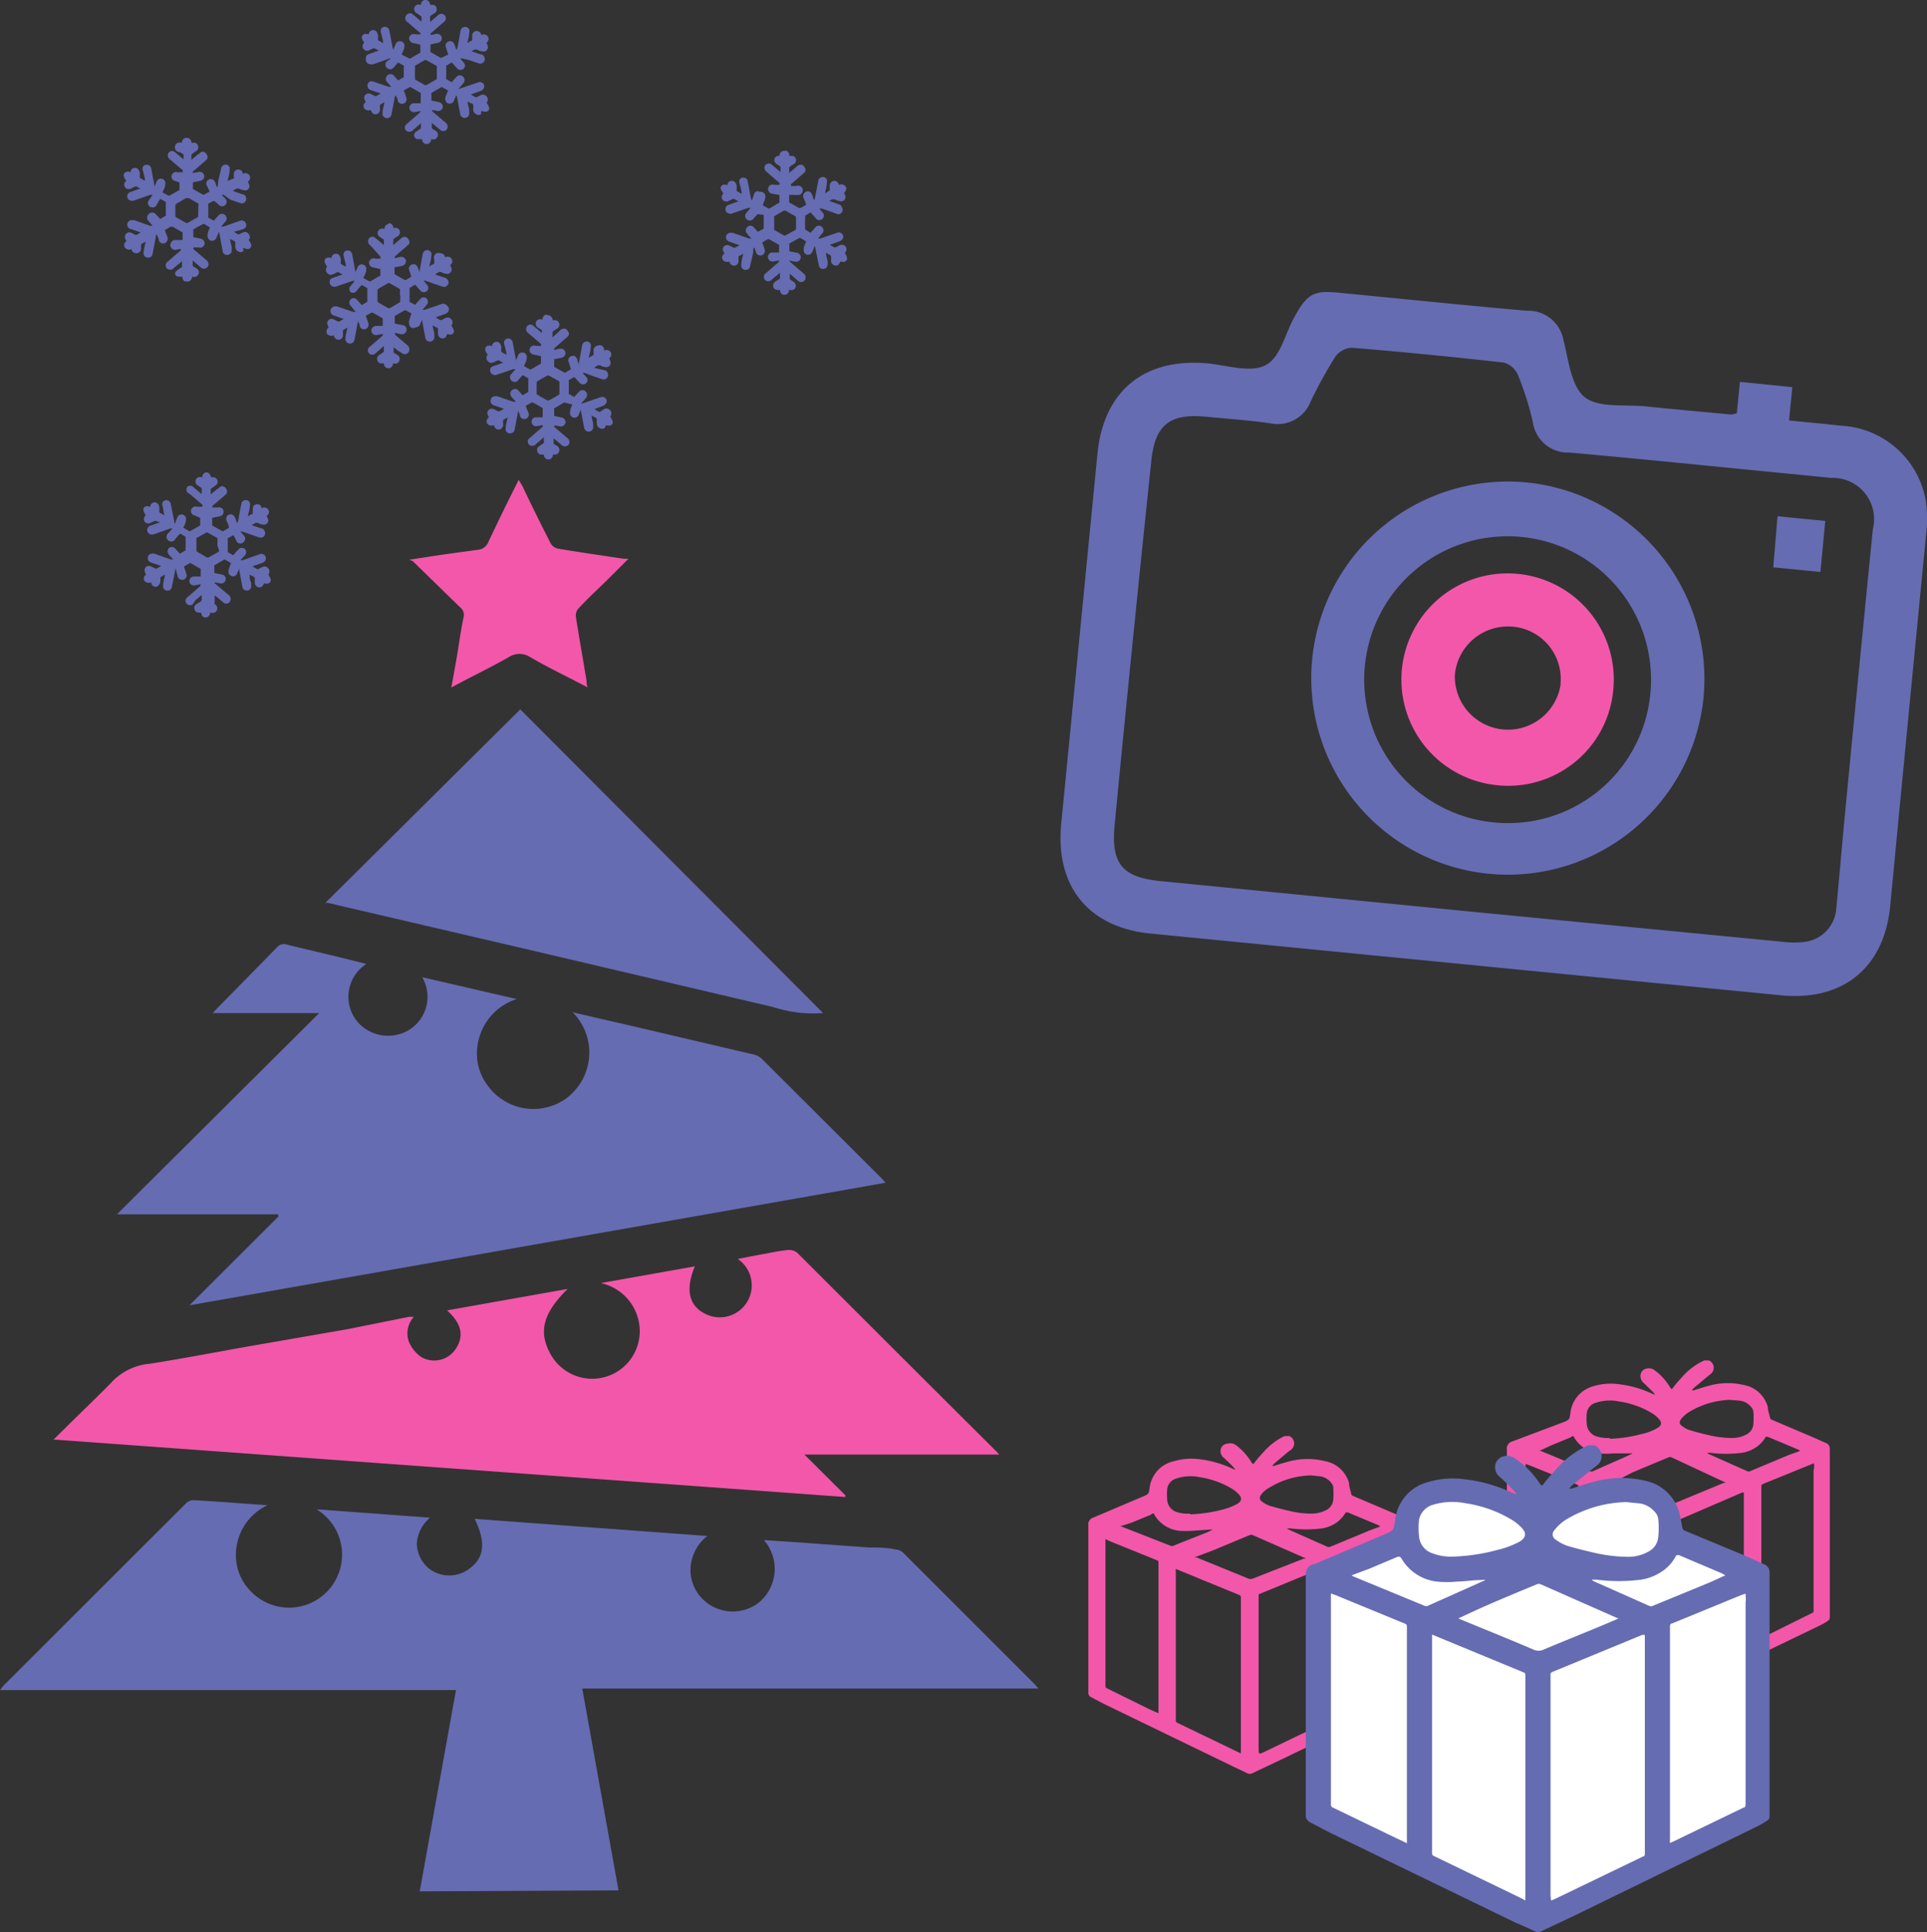 <svg id="Слой_1" data-name="Слой 1" xmlns="http://www.w3.org/2000/svg" viewBox="0 0 98.89 99.18"><rect x="0" y="0" width="98.89" height="99.18" fill="#333333" stroke="none"/><defs><style>.cls-1{fill:#f357aa;}.cls-2{fill:#fff;}.cls-3{fill:#656cb2;}</style></defs><path class="cls-1" d="M65.92,73.71h.16l.08,0a.41.41,0,0,1,.11.69l-.19.14-.66.56a1.66,1.66,0,0,0-.13.14.16.16,0,0,0,.1,0c.23-.07.46-.15.7-.21A3.7,3.7,0,0,1,68,75a1.57,1.57,0,0,1,1.23,1.12c0,.18.07.36.11.54a.14.14,0,0,0,.11.13l2,.85.78.35a.3.3,0,0,1,.19.28c0,.23,0,.46,0,.69,0,2.68,0,5.36,0,8a.22.22,0,0,1-.06.13,3.5,3.5,0,0,1-.42.24l-6.22,3-1.46.69a.28.28,0,0,1-.25,0l-.67-.32-6.48-3.14c-.29-.14-.57-.29-.85-.44a.25.25,0,0,1-.16-.26c0-2.86,0-5.71,0-8.56a.37.37,0,0,1,.27-.41l0,0,2.52-1.07c.31-.13.31-.13.36-.47A1.59,1.59,0,0,1,60.25,75a3.16,3.16,0,0,1,1.3-.1,5.54,5.54,0,0,1,1.69.48l.16.07,0,0a.83.83,0,0,0-.11-.15c-.15-.16-.31-.31-.47-.46a.44.44,0,0,1-.18-.43A.38.38,0,0,1,63,74.1a.5.5,0,0,1,.43.08,3.12,3.12,0,0,1,.79.87c.08.12.09.13.18,0s.26-.32.4-.47A3.41,3.41,0,0,1,65.92,73.71ZM64.61,90l.11,0,3.18-1.53a.11.11,0,0,0,.06-.11V80.49l-.1,0-3.21,1.32c-.06,0-.06.06-.06.11,0,2.21,0,4.42,0,6.62,0,.41,0,.82,0,1.23A1.1,1.1,0,0,0,64.61,90Zm-.93,0h0V82a.12.12,0,0,0-.08-.13l-2.85-1.17-.41-.17a.93.93,0,0,0,0,.14c0,.17,0,.35,0,.52v3c0,1.37,0,2.74,0,4.11,0,0,0,.09.06.12l3.13,1.51Zm7.88-11-.16,0-2.47,1a.12.12,0,0,0-.07.13c0,1.61,0,3.23,0,4.84,0,.91,0,1.82,0,2.72,0,0,0,.1,0,.16l.13-.05,2.51-1.21a.12.12,0,0,0,.07-.13c0-1.55,0-3.09,0-4.63,0-.86,0-1.72,0-2.57C71.58,79.23,71.57,79.13,71.56,79ZM59.45,87.94V80.19a.09.09,0,0,0-.07-.1l-2.47-1L56.73,79v7.54a.11.11,0,0,0,.08.12L59,87.74Zm1.84-8v0l.11,0L64,81a.38.38,0,0,0,.36,0L66.91,80l.12,0,0,0-2.75-1.21a.23.23,0,0,0-.14,0l-1.87.78Zm-.22-2.21a7.72,7.72,0,0,0,1.61-.23,3.38,3.38,0,0,0,.82-.31c.22-.14.25-.3.07-.49a1.81,1.81,0,0,0-.34-.28,4.53,4.53,0,0,0-1.67-.6,2.29,2.29,0,0,0-1.19.07.64.64,0,0,0-.47.53,2.73,2.73,0,0,0,0,.57.7.7,0,0,0,.48.62A1.85,1.85,0,0,0,61.07,77.69Zm6.22-2a4.25,4.25,0,0,0-2.1.6,1.34,1.34,0,0,0-.48.4c-.09.14-.08.25.05.34a1.44,1.44,0,0,0,.4.22c.34.1.69.19,1,.26a4.57,4.57,0,0,0,1.17.14,1.58,1.58,0,0,0,.73-.18.65.65,0,0,0,.36-.53,4.75,4.75,0,0,0,0-.65.5.5,0,0,0-.13-.25.87.87,0,0,0-.53-.3Zm3.55,2.62-.12-.07-1.55-.65c-.06,0-.09,0-.11,0a1.73,1.73,0,0,1-.39.46,1.76,1.76,0,0,1-.83.36,6.27,6.27,0,0,1-1.62,0l-.16,0a.13.13,0,0,0,.07.06l2,.89a.24.24,0,0,0,.12,0l2.05-.85Zm-13.37,0,.07,0,2.55,1a.17.17,0,0,0,.1,0L62,78.63l.24-.12h-.13l-.87.06a4.71,4.71,0,0,1-.75,0,1.69,1.69,0,0,1-1.25-.82c0-.08-.1-.09-.18,0l-1,.41Z"/><path class="cls-1" d="M87.46,69.83h.16l.08,0a.41.41,0,0,1,.11.68l-.19.15-.67.56a1.79,1.79,0,0,0-.13.14.19.19,0,0,0,.11,0c.23-.07.46-.15.69-.21a3.6,3.6,0,0,1,1.87-.06,1.57,1.57,0,0,1,1.23,1.12c0,.18.07.36.11.54a.14.14,0,0,0,.11.13l2,.85.77.34a.3.3,0,0,1,.19.29c0,.23,0,.46,0,.69,0,2.68,0,5.36,0,8a.17.17,0,0,1-.06.12,2.91,2.91,0,0,1-.42.25l-6.22,3c-.48.24-1,.46-1.46.69a.23.23,0,0,1-.24,0l-.68-.31-6.48-3.14c-.29-.14-.57-.29-.85-.44a.26.26,0,0,1-.16-.27q0-4.27,0-8.55a.37.37,0,0,1,.27-.41l0,0L80.23,73c.31-.13.31-.13.36-.47a1.6,1.6,0,0,1,1.19-1.38,3,3,0,0,1,1.3-.1,5.46,5.46,0,0,1,1.69.48l.16.07,0,0a.78.78,0,0,0-.1-.15L84.37,71a.46.46,0,0,1-.18-.43.37.37,0,0,1,.3-.32.49.49,0,0,1,.42.08,3,3,0,0,1,.79.87c.08.12.09.13.18,0s.26-.32.4-.47A3.35,3.35,0,0,1,87.46,69.83ZM86.14,86.11l.11,0,3.18-1.53a.11.11,0,0,0,.06-.11V76.61l-.09,0L86.18,78c-.06,0-.06.06-.06.11,0,2.21,0,4.41,0,6.62,0,.41,0,.82,0,1.23A1.24,1.24,0,0,0,86.14,86.11Zm-.92,0,0,0V85.6c0-2.51,0-5,0-7.52,0-.06,0-.09-.09-.12l-2.85-1.17-.41-.17a.93.93,0,0,0,0,.14c0,.17,0,.34,0,.52v3c0,1.37,0,2.74,0,4.11,0,0,0,.09.06.12l3.12,1.51Zm7.87-11-.16.06-2.46,1a.12.12,0,0,0-.08.13c0,1.61,0,3.23,0,4.84,0,.91,0,1.81,0,2.72,0,0,0,.1,0,.16l.13,0L93,82.79a.12.12,0,0,0,.07-.13c0-1.55,0-3.09,0-4.64,0-.85,0-1.71,0-2.56C93.11,75.35,93.1,75.25,93.09,75.13ZM81,84.06V76.31c0-.06,0-.08-.07-.11l-2.47-1-.17-.06v.5c0,2.34,0,4.69,0,7,0,.07,0,.09.09.12l2.19,1.06Zm1.84-8v0l.11.06,2.58,1.06a.38.38,0,0,0,.36,0l2.58-1.07.11,0,0,0L85.77,74.8a.23.23,0,0,0-.14,0l-1.86.78Zm-.22-2.21a7.11,7.11,0,0,0,1.61-.24,2.72,2.72,0,0,0,.82-.31c.23-.13.25-.29.07-.48a1.54,1.54,0,0,0-.34-.28,4.46,4.46,0,0,0-1.67-.6A2.29,2.29,0,0,0,81.9,72a.64.64,0,0,0-.47.53,2.73,2.73,0,0,0,0,.57.71.71,0,0,0,.48.62A1.85,1.85,0,0,0,82.6,73.81Zm6.22-2a4.35,4.35,0,0,0-2.1.59,1.59,1.59,0,0,0-.48.41c-.09.14-.08.25.05.34a1.36,1.36,0,0,0,.41.22c.34.1.68.19,1,.26a5.06,5.06,0,0,0,1.17.14,1.52,1.52,0,0,0,.73-.18.64.64,0,0,0,.36-.53,4.71,4.71,0,0,0,0-.65.5.5,0,0,0-.13-.25.87.87,0,0,0-.53-.3C89.13,71.88,89,71.87,88.82,71.86Zm3.55,2.62-.12-.07-1.55-.65c-.06,0-.08,0-.11,0a1.43,1.43,0,0,1-.39.46,1.76,1.76,0,0,1-.83.36,6.27,6.27,0,0,1-1.62,0l-.16,0a.19.19,0,0,0,.07.06l2,.89a.16.16,0,0,0,.12,0l2-.84ZM79,74.47l.06,0,2.55,1.06h.1l1.83-.81.24-.12a.25.25,0,0,0-.12,0c-.3,0-.59,0-.88,0a3.64,3.64,0,0,1-.74,0,1.71,1.71,0,0,1-1.26-.82c0-.08-.09-.09-.18,0l-1,.41Z"/><polygon class="cls-2" points="67.96 80.88 67.96 92.77 79.01 98.18 90 93.12 90 81.79 86.18 79.01 85.26 77.63 83.56 76.36 81.43 76.71 80 76.98 77.88 77.09 75.9 76.62 73.06 76.72 72.42 78.27 72.45 79.59 70.84 79.59 67.96 80.88"/><path class="cls-3" d="M89.13,21.21l.16-1.61,2.69.27-.17,1.71c.94.1,1.8.17,2.66.27a4.65,4.65,0,0,1,4.38,4,6.53,6.53,0,0,1,0,1.53Q97.91,37,97,46.52c-.31,3.15-2.42,4.87-5.58,4.57L59.06,47.92c-3.2-.31-4.91-2.42-4.6-5.64l1.86-19c.32-3.22,2.4-4.91,5.62-4.63,1,.09,2.22.5,3,.1s1-1.63,1.5-2.5c.65-1.19,1-1.36,2.32-1.22,3.2.31,6.39.64,9.59.92a1.83,1.83,0,0,1,1.88,1.49c.26,1,.39,2.39,1.1,2.95s2.06.36,3.13.47c1.47.15,2.94.28,4.41.42A1.75,1.75,0,0,0,89.13,21.21ZM75.47,46.79l16,1.55a4.66,4.66,0,0,0,1.18,0,1.85,1.85,0,0,0,1.58-1.66c.16-1.66.3-3.33.46-5q.7-7.26,1.42-14.51a2.12,2.12,0,0,0-2.15-2.64l-.68-.07c-4.25-.41-8.48-.85-12.73-1.23a1.82,1.82,0,0,1-1.89-1.57,15.22,15.22,0,0,0-.77-2.43,1.13,1.13,0,0,0-.72-.62c-2.59-.29-5.2-.55-7.8-.76a1.13,1.13,0,0,0-.84.45,23.41,23.41,0,0,0-1.27,2.31,1.81,1.81,0,0,1-2.06,1.12c-1.09-.16-2.2-.23-3.31-.34-1.88-.18-2.63.43-2.81,2.3Q58.1,33,57.2,42.35c-.19,2,.4,2.69,2.4,2.88Z"/><path class="cls-3" d="M87.42,35.83a10.09,10.09,0,1,1-9-11.06A10.14,10.14,0,0,1,87.42,35.83Zm-2.74-.1a7.36,7.36,0,1,0-8.14,6.47A7.33,7.33,0,0,0,84.68,35.73Z"/><path class="cls-3" d="M91.22,26.5l2.45.24-.25,2.62L91,29.12Z"/><path class="cls-1" d="M82.79,35.42a5.41,5.41,0,0,1-6,4.88,5.45,5.45,0,1,1,6-4.88Zm-2.71-.3a2.69,2.69,0,0,0-2.42-2.95,2.73,2.73,0,0,0-3,2.48,2.73,2.73,0,0,0,5.43.47Z"/><path class="cls-3" d="M81.49,74.19h.23l.11,0a.6.6,0,0,1,.16,1l-.27.21-1,.8c-.07.06-.13.14-.19.2a.37.37,0,0,0,.15,0c.33-.11.66-.22,1-.31A5.29,5.29,0,0,1,84.41,76a2.29,2.29,0,0,1,1.76,1.62c.07.25.11.51.16.77a.22.22,0,0,0,.16.19l2.94,1.22,1.1.49a.44.44,0,0,1,.28.41c0,.33,0,.66,0,1,0,3.85,0,7.69,0,11.54a.23.23,0,0,1-.08.18,4.48,4.48,0,0,1-.6.35l-8.93,4.36c-.69.34-1.4.66-2.1,1a.4.4,0,0,1-.34,0c-.32-.16-.65-.3-1-.45l-9.3-4.51c-.41-.2-.82-.42-1.22-.63a.39.39,0,0,1-.23-.39q0-6.14,0-12.27a.55.55,0,0,1,.39-.6l.06,0,3.61-1.53c.44-.19.44-.19.52-.68a2.27,2.27,0,0,1,1.7-2,4.39,4.39,0,0,1,1.87-.14,7.61,7.61,0,0,1,2.43.69,1.57,1.57,0,0,0,.23.09l0,0a.86.86,0,0,0-.15-.22c-.22-.22-.44-.45-.68-.66a.65.65,0,0,1-.26-.61.58.58,0,0,1,.43-.47.69.69,0,0,1,.6.12A4.46,4.46,0,0,1,79,76.12c.11.16.12.17.25,0s.37-.45.58-.67A4.68,4.68,0,0,1,81.49,74.19ZM79.6,97.55l.16-.06,4.56-2.2c.08,0,.09-.08.09-.15V83.92l-.14,0-4.61,1.9a.14.14,0,0,0-.09.16q0,4.74,0,9.5c0,.59,0,1.17,0,1.76A2.46,2.46,0,0,0,79.6,97.55Zm-1.32,0,0,0V86a.15.15,0,0,0-.12-.17l-4.09-1.69-.58-.24c0,.08,0,.14,0,.2,0,.25,0,.5,0,.74,0,1.45,0,2.9,0,4.36,0,2,0,3.92,0,5.89,0,.07,0,.13.08.17l4.49,2.17ZM89.58,81.8l-.24.08-3.53,1.45c-.1,0-.11.09-.11.18,0,2.32,0,4.64,0,6.95,0,1.3,0,2.61,0,3.91a1.93,1.93,0,0,0,0,.23l.18-.08,3.6-1.74c.09,0,.1-.1.1-.19,0-2.21,0-4.43,0-6.64,0-1.23,0-2.46,0-3.69C89.6,82.11,89.59,82,89.58,81.8ZM72.2,94.61V83.49a.14.14,0,0,0-.1-.15l-3.55-1.46-.25-.09V92.61a.17.17,0,0,0,.12.18l3.15,1.52Zm2.64-11.54v0l.16.07c1.23.51,2.46,1,3.69,1.53a.62.62,0,0,0,.53,0c1.23-.52,2.46-1,3.69-1.53l.17-.08s0,0-.07,0l-3.94-1.74a.28.28,0,0,0-.2,0c-.9.37-1.79.74-2.68,1.13C75.74,82.65,75.29,82.86,74.84,83.07Zm-.32-3.17a9.84,9.84,0,0,0,2.31-.34A4.61,4.61,0,0,0,78,79.12c.31-.2.35-.43.09-.7a2.38,2.38,0,0,0-.49-.4,6.36,6.36,0,0,0-2.39-.86,3.42,3.42,0,0,0-1.71.09,1,1,0,0,0-.68.77,3.67,3.67,0,0,0,0,.81,1,1,0,0,0,.69.9A2.69,2.69,0,0,0,74.52,79.9Zm8.93-2.8a6.27,6.27,0,0,0-3,.85,2.27,2.27,0,0,0-.68.59.31.31,0,0,0,.07.49,2.16,2.16,0,0,0,.58.31c.49.15,1,.27,1.48.38a7.87,7.87,0,0,0,1.68.19,2.12,2.12,0,0,0,1-.26.93.93,0,0,0,.52-.76,4.83,4.83,0,0,0,0-.93.69.69,0,0,0-.18-.36,1.27,1.27,0,0,0-.76-.43Zm5.09,3.76-.17-.1-2.22-.94c-.09,0-.13,0-.16.07a2.13,2.13,0,0,1-.56.67,2.69,2.69,0,0,1-1.2.52,8.93,8.93,0,0,1-2.31,0l-.23,0a.32.32,0,0,0,.09.08l2.86,1.27a.2.2,0,0,0,.17,0l2.94-1.21Zm-19.18,0,.1.06,3.66,1.51a.22.22,0,0,0,.14,0l2.62-1.17.35-.16a.37.37,0,0,0-.18,0c-.42,0-.84.07-1.26.08a5.35,5.35,0,0,1-1.06,0,2.41,2.41,0,0,1-1.8-1.17c-.07-.12-.14-.13-.26-.08l-1.4.59Z"/><path class="cls-3" d="M21.54,97.08,23.4,86.75H0c.1-.12.15-.2.21-.26l9.34-9.33A.54.54,0,0,1,9.91,77c1.24.07,2.48.17,3.82.26a2.81,2.81,0,0,0-1.62,2.42,2.63,2.63,0,0,0,.76,2,2.72,2.72,0,1,0,3.37-4.21l5.83.43a1.9,1.9,0,0,0-.68,1.33A1.72,1.72,0,0,0,22,80.5a1.7,1.7,0,0,0,2.11,0c.75-.56.83-1.34.25-2.54l11.94.88a2.23,2.23,0,0,0-.86,1.91,2.13,2.13,0,0,0,.63,1.34,2.19,2.19,0,0,0,2.83.2,2.24,2.24,0,0,0,.3-3.24l1.67.11,3.72.27c.46,0,.91,0,1.36.1a.65.65,0,0,1,.39.16q3.39,3.39,6.77,6.77l.18.21H29.88l1.86,10.36Z"/><path class="cls-3" d="M10.92,52c.14-.15.21-.24.3-.32l3-3.06a.45.45,0,0,1,.48-.14c1.34.33,2.69.63,4.1,1a2,2,0,0,0-.92,1.7,2,2,0,0,0,.53,1.34,2.08,2.08,0,0,0,2.52.38,2,2,0,0,0,.74-2.74l4.85,1.12a2.92,2.92,0,0,0-2,2.3,2.71,2.71,0,0,0,.48,2.1,2.89,2.89,0,0,0,4,.74,2.93,2.93,0,0,0,.39-4.46l3.29.76,5.93,1.39a1,1,0,0,1,.48.23l6.2,6.19.15.18L9.72,67l4.58-4.57-.05-.1H6L16.38,52Z"/><path class="cls-1" d="M2.75,73.89l.85-.84C4.3,72.36,5,71.69,5.68,71a3.05,3.05,0,0,1,2-1c1.79-.28,3.57-.63,5.35-.94l4.78-.83L21,67.59h.24A1.25,1.25,0,0,0,21,68.91a1.83,1.83,0,0,0,.61.74,1.32,1.32,0,0,0,1.76-.39c.46-.67.33-1.32-.43-2l6.19-1.1c-1.29,1.27-1.52,2.24-.84,3.41a2.44,2.44,0,0,0,4.54-1.32,2.53,2.53,0,0,0-2-2.39L35.66,65c-.49,1.15-.32,2,.5,2.42a1.64,1.64,0,0,0,1.7-2.8c.52-.1,1-.2,1.49-.28a10.13,10.13,0,0,1,1.08-.18.67.67,0,0,1,.48.14Q46,69.39,51.13,74.5l.15.16h-10l2.1,2.09,0,.09Z"/><path class="cls-3" d="M42.24,52a6.68,6.68,0,0,1-2.57-.31l-12.78-3L16.81,46.34l-.11,0,10-9.93Z"/><path class="cls-1" d="M21,28.73c.79-.12,1.54-.24,2.28-.34l1.24-.17a.62.62,0,0,0,.54-.4c.5-1.05,1-2.09,1.56-3.19l.21.36c.47,1,.94,1.94,1.43,2.9a.57.57,0,0,0,.37.27c1.12.19,2.25.35,3.38.52l.24,0-1,1c-.52.52-1.06,1-1.57,1.56a.53.53,0,0,0-.13.4c.17,1.1.37,2.2.55,3.3,0,.09,0,.19.05.34-1-.53-2-1-2.94-1.55a1,1,0,0,0-1.1,0c-.95.54-1.92,1-2.95,1.56.11-.58.2-1.1.29-1.61.11-.67.2-1.33.34-2a.49.49,0,0,0-.18-.51l-2.43-2.37Z"/><path class="cls-3" d="M9.65,7.08a.27.27,0,0,1,.18.25,1,1,0,0,1,.17,0,.21.21,0,0,1,.17.19.21.21,0,0,1-.1.23l-.17.12A.13.13,0,0,0,9.82,8a1.34,1.34,0,0,1,0,.21l.34-.29c.06,0,.12-.13.22-.13a.24.24,0,0,1,.23.14.21.21,0,0,1,0,.26l-.46.4-.25.21a.3.3,0,0,0,0,.08v0l.28-.05a.24.24,0,0,1,.3.18.24.24,0,0,1-.2.27l-.38.08v.34a.09.09,0,0,0,0,0l.51.29h.07l.28-.16L10.6,9.5a.22.22,0,0,1,.08-.26.23.23,0,0,1,.28,0,.43.43,0,0,1,.09.13l.08.26h0s0-.06.05-.09c0-.29.11-.58.16-.87a.25.25,0,0,1,.21-.22.22.22,0,0,1,.23.13.37.37,0,0,1,0,.18c0,.17-.06.34-.1.52L12,9.16s0,0,0,0a1.64,1.64,0,0,0,0-.23.23.23,0,0,1,.46,0v0a.24.24,0,0,1,.34.07.23.23,0,0,1-.08.32,1.11,1.11,0,0,1,.08.21.22.22,0,0,1-.32.22l-.07,0c-.23-.11-.23-.11-.46.05l.48.17c.09,0,.18.07.2.18a.23.23,0,0,1-.31.27l-.5-.17L11.48,10h-.1v0l.21.23a.23.23,0,0,1,0,.26.23.23,0,0,1-.38,0L11,10.32a0,0,0,0,0-.07,0l-.24.14a.08.08,0,0,0,0,.07v.58a.08.08,0,0,0,0,.06l.28.16.25-.28a.23.23,0,0,1,.34,0,.23.23,0,0,1,0,.33l-.21.25h.12l.85-.3a.24.24,0,0,1,.29.34.45.45,0,0,1-.14.1L12,11.9l.24.14s0,0,0,0l.21-.1a.23.23,0,0,1,.31.07.22.22,0,0,1,0,.31s0,0,0,0a.71.71,0,0,1,.12.2.24.24,0,0,1,0,.16c-.06.11-.18.13-.32.07s-.05.11-.08.15a.23.23,0,0,1-.26,0,.23.23,0,0,1-.14-.21.55.55,0,0,1,0-.18.15.15,0,0,0-.1-.16,1.4,1.4,0,0,1-.17-.09c0,.15.06.28.08.42l0,.16a.22.22,0,0,1-.19.24.22.22,0,0,1-.27-.18c-.06-.3-.11-.6-.17-.9,0,0,0-.06-.05-.09h0c0,.1-.07.19-.1.29a.25.25,0,0,1-.23.16.24.24,0,0,1-.22-.18.3.3,0,0,1,0-.16c0-.11.07-.23.11-.35l-.29-.17a.06.06,0,0,0-.06,0c-.17.09-.34.18-.5.28a.1.1,0,0,0,0,.07c0,.1,0,.21,0,.32l.37.08a.25.25,0,0,1,.21.28.24.24,0,0,1-.31.17l-.26,0,0,0a.26.26,0,0,0,0,.09l.66.56a.27.27,0,0,1,.11.26.24.24,0,0,1-.38.13l-.21-.18-.22-.19v.28l0,0,.18.12a.23.23,0,0,1,.11.32.24.24,0,0,1-.32.1.27.27,0,0,1-.18.26H9.54c-.11,0-.19-.12-.18-.25a.86.86,0,0,1-.16,0A.2.2,0,0,1,9,14.11a.19.19,0,0,1,.09-.23.8.8,0,0,1,.19-.13.11.11,0,0,0,.06-.12v-.22L9,13.69l-.1.09a.24.24,0,0,1-.33,0,.22.22,0,0,1,0-.32l.58-.5.12-.1a.41.41,0,0,0,0-.09v0l-.28.06A.24.24,0,1,1,9,12.32l.18,0,.19,0v-.33a.08.08,0,0,0,0-.06l-.51-.29H8.75l-.29.17.13.36a.24.24,0,0,1-.14.31.22.22,0,0,1-.3-.16c0-.09-.07-.18-.1-.27H8a.41.41,0,0,0,0,.09c-.06.3-.11.6-.17.9a.22.22,0,0,1-.27.18.21.21,0,0,1-.19-.24c0-.19.07-.38.1-.58l-.23.14s0,0,0,0a1.8,1.8,0,0,0,0,.22A.24.24,0,0,1,7,13a.24.24,0,0,1-.25-.22.26.26,0,0,1-.35-.09.23.23,0,0,1,.09-.31.6.6,0,0,1-.08-.21.23.23,0,0,1,.33-.22l.22.11H7l.22-.13-.53-.18a.22.22,0,0,1-.15-.27.21.21,0,0,1,.21-.18l.13,0,.82.29h.13l-.21-.25a.24.24,0,0,1,0-.34A.24.24,0,0,1,8,11l0,0,.22.24.29-.17a.05.05,0,0,0,0-.05c0-.2,0-.39,0-.58a.08.08,0,0,0,0-.07l-.24-.14a.08.08,0,0,0-.07,0L8,10.58a.24.24,0,0,1-.34,0,.23.23,0,0,1,0-.33L7.83,10s-.09,0-.12,0l-.82.29a.3.3,0,0,1-.21,0,.23.23,0,0,1-.15-.21.22.22,0,0,1,.15-.22l.48-.17.06,0L7,9.57s0,0-.06,0l-.2.1a.23.23,0,0,1-.26-.39h0a.92.92,0,0,1-.12-.21.27.27,0,0,1,0-.15.24.24,0,0,1,.34-.07c0-.21.23-.3.38-.18a.44.44,0,0,1,.09.18.74.74,0,0,1,0,.21.11.11,0,0,0,.07.11l.2.11c0-.17-.07-.34-.1-.5a.27.27,0,0,1,0-.23.24.24,0,0,1,.42.08c.05.3.11.61.17.91a.41.41,0,0,0,0,.09h0c0-.09.07-.19.1-.29a.23.23,0,0,1,.45.13c0,.14-.09.27-.14.41l.3.16h.06l.51-.29a.11.11,0,0,0,0-.06V9.37L9,9.29a.23.23,0,1,1,.09-.45l.29,0,0-.1-.66-.56a.24.24,0,0,1-.05-.36.22.22,0,0,1,.32,0l.43.36V7.93s0,0,0,0l-.18-.12A.25.25,0,0,1,9,7.45a.24.24,0,0,1,.33-.11.25.25,0,0,1,.18-.26Zm.53,3.73a2.62,2.62,0,0,1,0-.28.07.07,0,0,0,0-.08l-.49-.28H9.55l-.49.28S9,10.5,9,10.52v.57a.12.12,0,0,0,.05.07l.49.28h.09l.48-.27a.1.1,0,0,0,.06-.09A2.43,2.43,0,0,1,10.18,10.81Z"/><path class="cls-3" d="M20,11.45c.11.05.19.12.18.25a.49.49,0,0,1,.17,0,.2.2,0,0,1,.17.19.22.22,0,0,1-.1.23l-.17.11a.12.12,0,0,0-.07.13v.22l.34-.29c.07-.06.13-.13.22-.13a.23.23,0,0,1,.23.14.2.2,0,0,1,0,.25l-.46.4-.25.22a.2.2,0,0,0,0,.08l0,0,.27-.06a.25.25,0,0,1,.3.18.25.25,0,0,1-.2.28l-.38.07v.35s0,0,0,0l.51.3h.07l.28-.17L21,13.87a.21.21,0,0,1,.08-.26.23.23,0,0,1,.28,0,.42.42,0,0,1,.09.14,2,2,0,0,1,.08.26h0a.56.56,0,0,0,0-.08c.05-.29.11-.59.16-.88a.25.25,0,0,1,.21-.21.22.22,0,0,1,.23.13.28.28,0,0,1,0,.18c0,.17-.06.34-.1.52l.25-.14a.06.06,0,0,0,0,0,1.79,1.79,0,0,0,0-.23A.24.24,0,0,1,22.6,13a.23.23,0,0,1,.24.21h0a.25.25,0,0,1,.34.08.24.24,0,0,1-.08.32.6.6,0,0,1,.08.21.23.23,0,0,1-.32.22l-.07,0c-.23-.12-.23-.12-.46.05l.48.16a.26.26,0,0,1,.2.19.23.23,0,0,1-.31.27l-.5-.17-.36-.13h-.1v0l.2.24a.21.21,0,0,1,0,.25.23.23,0,0,1-.38,0c-.08-.08-.15-.17-.23-.26s0,0-.07,0l-.24.14a.08.08,0,0,0,0,.06v.58a.1.1,0,0,0,0,.07l.28.16c.08-.1.17-.19.25-.28a.23.23,0,0,1,.34-.05.24.24,0,0,1,0,.34l-.21.24h.12l.85-.29a.24.24,0,0,1,.28.07A.23.23,0,0,1,23,16a.36.36,0,0,1-.14.11l-.51.18.24.14s0,0,.06,0l.2-.1a.24.24,0,0,1,.31.06.23.23,0,0,1,0,.32h0a.92.92,0,0,1,.12.21.25.25,0,0,1,0,.16c-.06.1-.18.12-.32.06l-.08.16a.23.23,0,0,1-.26.05.23.23,0,0,1-.14-.21.61.61,0,0,1,0-.19c0-.08,0-.12-.1-.15l-.17-.1c0,.15.06.29.08.43l0,.15a.23.23,0,0,1-.19.25.23.23,0,0,1-.27-.18c-.06-.3-.11-.6-.17-.9a.41.41,0,0,0,0-.09h0c0,.09-.07.19-.1.28a.23.23,0,0,1-.23.16A.21.21,0,0,1,21,16.6a.2.2,0,0,1,0-.15,3,3,0,0,1,.12-.36l-.3-.16h-.06l-.5.29a.08.08,0,0,0,0,.07c0,.1,0,.21,0,.32l.37.07a.24.24,0,1,1-.1.46l-.26-.05,0,0,0,.09.66.56A.27.27,0,0,1,21,18a.23.23,0,0,1-.38.12L20.42,18l-.22-.18v.28s0,0,0,0l.18.11a.24.24,0,0,1,.11.32.23.23,0,0,1-.32.11.26.26,0,0,1-.18.26h-.11a.25.25,0,0,1-.18-.25.86.86,0,0,1-.16,0,.21.21,0,0,1-.18-.18.22.22,0,0,1,.09-.24l.19-.13a.09.09,0,0,0,.06-.11v-.23l-.33.29-.1.09a.24.24,0,0,1-.33,0,.22.22,0,0,1,0-.31l.58-.5a1.31,1.31,0,0,0,.12-.11.22.22,0,0,0,0-.08v0l-.28.05a.24.24,0,0,1-.3-.18.25.25,0,0,1,.21-.28l.18,0,.19,0v-.34a.09.09,0,0,0,0-.05l-.51-.29h-.07l-.29.16c.05.13.09.25.13.37a.24.24,0,0,1-.14.31.23.23,0,0,1-.3-.16c0-.09-.07-.18-.1-.27h0a.41.41,0,0,0,0,.09c-.06.3-.11.6-.17.9a.23.23,0,0,1-.27.18.22.22,0,0,1-.19-.24c0-.2.07-.38.1-.58l-.23.14s0,0,0,0a1.64,1.64,0,0,0,0,.22.24.24,0,0,1-.22.27c-.12,0-.22-.08-.25-.23-.16.07-.28,0-.35-.08a.25.25,0,0,1,.09-.32.84.84,0,0,1-.08-.2.23.23,0,0,1,.33-.22l.22.11a.11.11,0,0,0,.08,0l.22-.13-.52-.18a.24.24,0,0,1-.16-.27.24.24,0,0,1,.21-.19.28.28,0,0,1,.13,0l.83.28h.12L18,15.7a.24.24,0,0,1,0-.34.23.23,0,0,1,.34.05l0,0,.22.25.29-.17a.07.07,0,0,0,0-.06v-.58a.08.08,0,0,0,0-.06l-.24-.14a.08.08,0,0,0-.07,0c-.08.08-.15.17-.22.25A.23.23,0,0,1,18,15a.23.23,0,0,1,0-.33l.21-.25h-.12l-.82.28a.26.26,0,0,1-.21,0,.23.23,0,0,1-.14-.21.19.19,0,0,1,.14-.22l.48-.17.06,0-.24-.13h-.06a1.24,1.24,0,0,1-.2.1.23.23,0,0,1-.31-.06.23.23,0,0,1,0-.32s0,0,0,0a.92.92,0,0,1-.12-.21.25.25,0,0,1,0-.15c.07-.12.19-.14.34-.08a.23.23,0,0,1,.38-.17.46.46,0,0,1,.09.17.55.55,0,0,1,0,.22c0,.06,0,.08.07.11l.2.11c0-.17-.07-.34-.1-.5a.31.31,0,0,1,0-.23.23.23,0,0,1,.24-.1.22.22,0,0,1,.18.18c.06.3.11.6.17.9a.41.41,0,0,0,0,.09h0c0-.1.07-.19.1-.29a.23.23,0,0,1,.45.13c0,.13-.09.26-.14.4l.3.17h.06l.51-.3a.09.09,0,0,0,0,0v-.33l-.37-.08a.25.25,0,0,1-.21-.28.24.24,0,0,1,.3-.18,1.27,1.27,0,0,0,.29,0s0-.07,0-.09L19,12.59a.25.25,0,0,1-.05-.37.22.22,0,0,1,.32,0l.43.36v-.28l0,0-.18-.12a.24.24,0,0,1-.12-.31.24.24,0,0,1,.33-.11.26.26,0,0,1,.18-.26Zm.53,3.73a2.61,2.61,0,0,1,0-.28.09.09,0,0,0-.05-.09L20,14.54a.07.07,0,0,0-.09,0l-.49.28a.18.18,0,0,0-.05.07v.57l.05.07.49.28a.12.12,0,0,0,.1,0c.16-.08.31-.18.47-.27a.09.09,0,0,0,.06-.09A2.25,2.25,0,0,1,20.55,15.18Z"/><path class="cls-3" d="M21.89,0c.11.05.19.12.18.25a.5.5,0,0,1,.17,0,.2.2,0,0,1,.17.19.22.22,0,0,1-.1.23l-.17.11a.12.12,0,0,0-.07.13v.22l.34-.29c.07-.06.13-.13.22-.13a.23.23,0,0,1,.23.14.2.2,0,0,1-.05.25l-.46.4-.25.22a.2.2,0,0,0,0,.08l0,0,.27-.06a.25.25,0,0,1,.3.19.24.24,0,0,1-.2.27l-.38.08v.34a.09.09,0,0,0,0,.05l.51.29h.07L23,2.8l-.12-.38a.22.22,0,0,1,.08-.26.23.23,0,0,1,.28,0,.42.42,0,0,1,.09.14l.09.26h0a.41.41,0,0,0,.05-.09c.06-.29.11-.58.16-.88a.25.25,0,0,1,.21-.21.24.24,0,0,1,.24.13.36.36,0,0,1,0,.18c0,.17-.06.34-.1.52l.25-.14a.06.06,0,0,0,0,0,1.79,1.79,0,0,0,0-.23.24.24,0,0,1,.22-.25.24.24,0,0,1,.25.21h0a.25.25,0,0,1,.34.08.24.24,0,0,1-.08.32.6.6,0,0,1,.08.21.23.23,0,0,1-.32.22l-.07,0c-.23-.12-.23-.12-.46,0l.48.16c.1,0,.18.08.2.19a.23.23,0,0,1-.31.27l-.5-.17L23.72,3a.34.34,0,0,0-.1,0V3l.2.24a.21.21,0,0,1,0,.25.23.23,0,0,1-.38,0c-.08-.08-.15-.17-.23-.26s0,0-.07,0l-.24.14a.08.08,0,0,0,0,.06V4a.08.08,0,0,0,0,.06l.28.16c.08-.1.17-.19.25-.28a.23.23,0,0,1,.34,0,.24.24,0,0,1,0,.34c-.06.08-.13.15-.21.24s.09,0,.12,0l.85-.29a.24.24,0,0,1,.28.07.23.23,0,0,1,0,.26.36.36,0,0,1-.14.11l-.51.18.24.14s0,0,.06,0l.2-.1a.24.24,0,0,1,.31.06.23.23,0,0,1,0,.32h0a.92.92,0,0,1,.12.21.24.24,0,0,1,0,.16c-.06.1-.18.12-.32.07s-.05.11-.08.15a.21.21,0,0,1-.25,0,.23.23,0,0,1-.15-.21.61.61,0,0,1,0-.19c0-.08,0-.12-.1-.15L24,5.22c0,.15.06.29.08.43l0,.16a.22.22,0,0,1-.19.24.23.23,0,0,1-.27-.18c-.06-.3-.11-.6-.17-.9a.41.41,0,0,0-.05-.09h0c0,.09-.07.19-.1.28a.23.23,0,0,1-.23.16.21.21,0,0,1-.21-.18.2.2,0,0,1,0-.15A2.42,2.42,0,0,1,23,4.65l-.3-.17a.06.06,0,0,0-.06,0l-.5.29a.08.08,0,0,0,0,.07v.32l.37.08a.24.24,0,0,1,.21.28.24.24,0,0,1-.3.17l-.27-.05,0,0,.05.09.66.56a.27.27,0,0,1,.11.26.23.23,0,0,1-.38.12l-.21-.18-.22-.18v.28l0,0,.18.11a.24.24,0,0,1,.11.32.23.23,0,0,1-.32.11.26.26,0,0,1-.18.26h-.11a.25.25,0,0,1-.18-.25.86.86,0,0,1-.16,0A.21.21,0,0,1,21.26,7a.22.22,0,0,1,.09-.24l.19-.13a.09.09,0,0,0,.06-.11V6.33l-.33.28-.1.09a.24.24,0,0,1-.33,0,.22.22,0,0,1,0-.31l.58-.5a1.31,1.31,0,0,0,.12-.11.22.22,0,0,0,.05-.08v0l-.28.05a.24.24,0,0,1-.3-.18.24.24,0,0,1,.21-.27l.18,0,.19,0V4.82a.13.13,0,0,0,0-.05l-.51-.29a.09.09,0,0,0-.07,0l-.29.16c.05.13.09.25.13.37a.24.24,0,0,1-.14.31.23.23,0,0,1-.3-.16c0-.09-.07-.18-.1-.27h0a.41.41,0,0,0-.05.09c-.06.3-.11.6-.17.9a.23.23,0,0,1-.27.18.22.22,0,0,1-.19-.24c0-.19.07-.38.1-.58l-.23.14s0,0,0,0a1.64,1.64,0,0,0,0,.22.24.24,0,0,1-.22.27c-.12,0-.22-.08-.25-.23-.16.07-.28,0-.34-.08a.22.22,0,0,1,.08-.31,1.11,1.11,0,0,1-.08-.21.23.23,0,0,1,.33-.22l.22.11h.08l.22-.13-.52-.18a.24.24,0,0,1-.16-.27A.24.24,0,0,1,19,4.18a.28.28,0,0,1,.13,0l.83.28s.07,0,.12,0l-.21-.24a.24.24,0,0,1,0-.34.23.23,0,0,1,.34,0l0,0,.22.25.29-.17a.07.07,0,0,0,0-.05V3.43a.08.08,0,0,0,0-.06l-.24-.14a.08.08,0,0,0-.07,0c-.08.08-.15.17-.22.25a.23.23,0,0,1-.34,0,.23.23,0,0,1,0-.33L20.07,3A.47.47,0,0,0,20,3l-.82.29a.3.3,0,0,1-.21,0A.23.23,0,0,1,18.78,3a.19.19,0,0,1,.14-.22l.48-.17.06,0-.24-.13s0,0-.06,0l-.2.09a.23.23,0,0,1-.31-.06.23.23,0,0,1,.05-.32s0,0,0,0A.92.92,0,0,1,18.58,2a.25.25,0,0,1,0-.15c.07-.12.19-.14.34-.08a.23.23,0,0,1,.38-.17.46.46,0,0,1,.09.17.55.55,0,0,1,0,.22.11.11,0,0,0,.07.11l.2.11c0-.17-.07-.34-.1-.5a.31.31,0,0,1,0-.23.23.23,0,0,1,.24-.1.24.24,0,0,1,.18.18c.06.3.11.6.17.9a.47.47,0,0,0,.05.1h0c0-.1.07-.19.1-.29a.23.23,0,0,1,.17-.15.23.23,0,0,1,.28.28c0,.13-.09.27-.14.4L21,3h.06l.51-.3s0,0,0,0V2.29l-.37-.08A.25.25,0,0,1,21,1.93a.23.23,0,0,1,.3-.17,2.36,2.36,0,0,0,.29,0s0-.07-.05-.09l-.66-.56a.24.24,0,0,1,0-.36.22.22,0,0,1,.32,0l.43.36V.85a.09.09,0,0,0,0,0L21.39.68a.24.24,0,0,1-.12-.31A.24.24,0,0,1,21.6.26.26.26,0,0,1,21.78,0Zm.53,3.73a2.61,2.61,0,0,1,0-.28.09.09,0,0,0-.05-.09l-.49-.27a.1.1,0,0,0-.09,0l-.49.28a.1.1,0,0,0,0,.07,5.42,5.42,0,0,0,0,.57.13.13,0,0,0,0,.07l.49.28a.12.12,0,0,0,.1,0l.48-.27A.09.09,0,0,0,22.42,4,2.25,2.25,0,0,1,22.42,3.73Z"/><path class="cls-3" d="M28.18,16.19a.26.26,0,0,1,.18.25.49.49,0,0,1,.17,0,.2.2,0,0,1,.17.19.22.22,0,0,1-.1.23l-.17.11a.14.14,0,0,0-.08.13,1.55,1.55,0,0,1,0,.22L28.7,17a.32.32,0,0,1,.22-.13.23.23,0,0,1,.23.14.2.2,0,0,1,0,.25l-.46.4-.25.22a.2.2,0,0,0,0,.08v0l.28-.06a.25.25,0,0,1,.3.19.25.25,0,0,1-.2.27l-.38.08v.34l0,.05.51.29a.09.09,0,0,0,.07,0l.28-.17-.12-.38a.21.21,0,0,1,.08-.26.23.23,0,0,1,.28,0,.67.67,0,0,1,.09.14c0,.08.05.17.08.26h0s0-.06,0-.09c.05-.29.11-.58.16-.88a.25.25,0,0,1,.21-.21.22.22,0,0,1,.23.13.36.36,0,0,1,0,.18c0,.17-.06.34-.1.52l.25-.14a.06.06,0,0,0,0,0,1.79,1.79,0,0,0,0-.23.24.24,0,0,1,.22-.25A.23.23,0,0,1,31,18h0a.25.25,0,0,1,.34.08.24.24,0,0,1-.08.32.9.9,0,0,1,.08.21.23.23,0,0,1-.32.22l-.07,0c-.23-.12-.23-.12-.46.05L31,19c.09,0,.18.08.2.19a.23.23,0,0,1-.31.27l-.5-.17L30,19.14a.34.34,0,0,0-.1,0v0l.21.24a.21.21,0,0,1,0,.25.23.23,0,0,1-.38,0,2.85,2.85,0,0,1-.23-.26s0,0-.07,0l-.24.14a.08.08,0,0,0,0,.06v.59a.08.08,0,0,0,0,.06l.28.16c.08-.1.17-.19.25-.28a.23.23,0,0,1,.34,0,.24.24,0,0,1,0,.34c-.06.08-.13.15-.21.24s.09,0,.12,0l.85-.29a.23.23,0,0,1,.27.07.21.21,0,0,1,0,.26.36.36,0,0,1-.14.11L30.5,21l.24.14s0,0,.05,0L31,21a.24.24,0,0,1,.31.06.23.23,0,0,1,0,.32h0a.92.92,0,0,1,.12.21.24.24,0,0,1,0,.16c-.06.1-.18.12-.32.07l-.08.15a.23.23,0,0,1-.26,0,.23.23,0,0,1-.14-.21.61.61,0,0,1,0-.19.14.14,0,0,0-.1-.15.75.75,0,0,1-.17-.1c0,.15.06.29.08.43l0,.16a.22.22,0,0,1-.19.24.23.23,0,0,1-.27-.18c-.06-.3-.11-.6-.17-.9,0,0,0-.06,0-.09h0c0,.09-.07.19-.1.28a.23.23,0,0,1-.45,0,.27.27,0,0,1,0-.15c0-.12.07-.23.11-.35L29,20.67a.06.06,0,0,0-.06,0l-.5.29a.08.08,0,0,0,0,.07c0,.1,0,.21,0,.32l.37.08a.24.24,0,0,1,.21.28.25.25,0,0,1-.31.17l-.26-.05,0,0a.41.41,0,0,0,0,.09l.66.56a.27.27,0,0,1,.11.26.24.24,0,0,1-.38.12l-.21-.18-.22-.18v.28l0,0,.18.11a.24.24,0,0,1-.21.43.27.27,0,0,1-.18.26h-.11a.25.25,0,0,1-.18-.25.86.86,0,0,1-.16,0,.21.21,0,0,1-.18-.18.21.21,0,0,1,.09-.24l.19-.13a.09.09,0,0,0,.06-.11v-.22c-.12.09-.22.19-.33.28l-.1.09a.24.24,0,0,1-.33,0,.21.21,0,0,1,0-.31l.58-.5.12-.11a.22.22,0,0,0,0-.08v0l-.28.05a.23.23,0,1,1-.09-.45l.18,0,.19,0V21a.09.09,0,0,0,0-.05c-.16-.1-.33-.2-.51-.29a.06.06,0,0,0-.06,0l-.29.16c0,.13.09.25.13.37a.24.24,0,0,1-.14.31.23.23,0,0,1-.3-.16c0-.09-.07-.18-.1-.27h0a.41.41,0,0,0,0,.09c-.06.3-.11.6-.17.9a.23.23,0,0,1-.27.18.21.21,0,0,1-.19-.24c0-.19.07-.38.1-.58l-.23.14s0,0,0,0a1.64,1.64,0,0,0,0,.22.24.24,0,0,1-.22.27c-.13,0-.22-.08-.25-.23-.16.07-.28,0-.35-.08a.23.23,0,0,1,.09-.31.69.69,0,0,1-.08-.21.23.23,0,0,1,.33-.22l.22.11h.08l.22-.13-.53-.18a.23.23,0,0,1-.15-.27.22.22,0,0,1,.21-.19.31.31,0,0,1,.13,0l.82.28s.08,0,.13,0l-.21-.24a.24.24,0,0,1,0-.34.23.23,0,0,1,.34,0l0,0,.22.25.29-.17a.07.07,0,0,0,0-.05c0-.2,0-.39,0-.59a.07.07,0,0,0,0-.06l-.24-.14a.08.08,0,0,0-.07,0c-.08.08-.15.17-.22.25a.23.23,0,0,1-.34,0,.23.23,0,0,1,0-.33l.21-.25a.47.47,0,0,0-.12,0l-.82.28a.26.26,0,0,1-.21,0,.25.25,0,0,1-.15-.21.21.21,0,0,1,.15-.22l.48-.17.06,0-.24-.13s0,0-.06,0l-.2.09a.23.23,0,0,1-.31-.06.23.23,0,0,1,0-.32h0a.92.92,0,0,1-.12-.21.25.25,0,0,1,0-.15c.07-.12.19-.14.34-.08a.23.23,0,0,1,.38-.17.46.46,0,0,1,.09.17.81.81,0,0,1,0,.22.11.11,0,0,0,.07.11l.2.11c0-.17-.07-.34-.1-.5a.27.27,0,0,1,0-.23.23.23,0,0,1,.24-.1.24.24,0,0,1,.18.18c.05.3.11.6.17.9a.26.26,0,0,0,0,.09h0c0-.1.07-.19.1-.29a.23.23,0,0,1,.45.13c0,.13-.09.27-.14.4l.3.17s0,0,.06,0l.51-.3a.09.09,0,0,0,0-.05v-.33l-.37-.08a.24.24,0,0,1-.21-.28.23.23,0,0,1,.3-.17,2.36,2.36,0,0,0,.29,0,.73.73,0,0,0,0-.09l-.66-.56a.25.25,0,0,1-.05-.37.22.22,0,0,1,.32,0l.43.36V17a.09.09,0,0,0,0-.05l-.18-.12a.24.24,0,0,1-.12-.31.24.24,0,0,1,.33-.11.25.25,0,0,1,.18-.26Zm.53,3.73a2.61,2.61,0,0,1,0-.28.09.09,0,0,0-.05-.09l-.49-.27a.1.1,0,0,0-.09,0l-.49.28a.12.12,0,0,0-.05.07v.57s0,.05.05.07l.49.28a.1.1,0,0,0,.09,0c.17-.08.32-.18.48-.27a.09.09,0,0,0,.06-.09A2.25,2.25,0,0,1,28.71,19.92Z"/><path class="cls-3" d="M10.64,24.25a.27.27,0,0,1,.18.25.91.91,0,0,1,.17,0,.23.23,0,0,1,.07.42l-.17.12a.12.12,0,0,0-.08.13,1.46,1.46,0,0,1,0,.21l.35-.29c.06,0,.12-.13.22-.13a.24.24,0,0,1,.23.14.21.21,0,0,1,0,.26l-.46.4c-.08.07-.17.13-.25.21a.2.2,0,0,0,0,.08v0l.28,0a.22.22,0,0,1,.29.18.23.23,0,0,1-.19.27l-.39.08c0,.11,0,.23,0,.34a.05.05,0,0,0,0,.05l.51.29a.06.06,0,0,0,.06,0l.29-.17c0-.12-.08-.25-.13-.38a.23.23,0,0,1,.36-.26.42.42,0,0,1,.09.14,2,2,0,0,1,.09.26h0a.47.47,0,0,0,.06-.09c.05-.29.1-.58.16-.88a.23.23,0,0,1,.21-.21.22.22,0,0,1,.23.13.36.36,0,0,1,0,.18c0,.17-.07.34-.1.52l.25-.14s0,0,0,0,0-.15,0-.23a.23.23,0,0,1,.22-.25.23.23,0,0,1,.24.21v0a.24.24,0,0,1,.34.07.23.23,0,0,1-.09.32,1.2,1.2,0,0,1,.09.21.23.23,0,0,1-.33.22l-.06,0c-.23-.11-.23-.11-.46.05l.48.16c.09,0,.18.08.2.19a.23.23,0,0,1-.31.27l-.5-.17-.36-.13h-.1v0l.21.24a.21.21,0,0,1,0,.25.23.23,0,0,1-.38.05L12,27.49s0,0-.07,0l-.24.14a.08.08,0,0,0,0,.07v.58a.08.08,0,0,0,0,.06l.28.16c.08-.09.16-.19.25-.28a.24.24,0,0,1,.34-.05.24.24,0,0,1,0,.34,2.29,2.29,0,0,1-.22.24.31.31,0,0,0,.13,0l.85-.3a.23.23,0,0,1,.29.33.36.36,0,0,1-.14.11l-.52.18.24.14a.06.06,0,0,0,.06,0l.21-.1a.23.23,0,0,1,.31.07.23.23,0,0,1,0,.31h0a1.43,1.43,0,0,1,.11.21.23.23,0,0,1,0,.16.24.24,0,0,1-.32.07.75.75,0,0,1-.09.15.21.21,0,0,1-.25.05.22.22,0,0,1-.14-.21.59.59,0,0,1,0-.19.14.14,0,0,0-.1-.15,1.4,1.4,0,0,1-.17-.09c0,.14,0,.28.08.42a.78.78,0,0,1,0,.16.21.21,0,0,1-.18.24.23.23,0,0,1-.27-.18c-.06-.3-.11-.6-.17-.9,0,0,0-.06,0-.09h0c0,.09-.06.19-.1.28a.2.2,0,0,1-.22.16.23.23,0,0,1-.22-.17.43.43,0,0,1,0-.16l.12-.35-.29-.17a.09.09,0,0,0-.07,0l-.49.29a.08.08,0,0,0,0,.07c0,.1,0,.21,0,.32l.38.08a.23.23,0,0,1,.2.28.24.24,0,0,1-.3.17l-.27-.05,0,0s0,.07.06.09l.66.56a.24.24,0,0,1,.1.26.22.22,0,0,1-.37.12,1.81,1.81,0,0,1-.21-.18l-.23-.18a2.53,2.53,0,0,0,0,.28s0,0,0,0L11,31a.24.24,0,1,1-.21.43.27.27,0,0,1-.18.26h-.12a.26.26,0,0,1-.17-.25.92.92,0,0,1-.16,0,.21.21,0,0,1-.18-.18A.21.21,0,0,1,10.1,31a1.22,1.22,0,0,1,.19-.12.12.12,0,0,0,.06-.12v-.22l-.33.28L9.91,31a.23.23,0,0,1-.32,0,.22.22,0,0,1,0-.32l.58-.5.12-.11a.56.56,0,0,0,0-.08l0,0-.28.05a.23.23,0,0,1-.29-.18.24.24,0,0,1,.21-.27l.18,0,.19,0v-.33a.08.08,0,0,0,0-.06l-.51-.29a.06.06,0,0,0-.06,0l-.29.17.12.36a.23.23,0,0,1-.13.31.24.24,0,0,1-.31-.16L9,29.14H9s0,.06,0,.09l-.18.9a.22.22,0,0,1-.27.18.21.21,0,0,1-.18-.24c0-.19.07-.38.1-.58l-.24.14s0,0,0,0,0,.15,0,.22-.09.26-.23.27a.23.23,0,0,1-.24-.23c-.16.07-.28,0-.35-.08a.22.22,0,0,1,.09-.31.6.6,0,0,1-.08-.21.22.22,0,0,1,.32-.22l.23.11a.11.11,0,0,0,.08,0l.22-.13-.53-.18a.23.23,0,0,1-.15-.27.21.21,0,0,1,.21-.18.2.2,0,0,1,.13,0l.82.29a.31.31,0,0,0,.13,0c-.08-.09-.15-.16-.21-.24a.24.24,0,0,1,0-.34.23.23,0,0,1,.34.05l0,0,.22.24.29-.17a.08.08,0,0,0,0-.05,5.81,5.81,0,0,0,0-.59.08.08,0,0,0,0-.06l-.23-.14a.08.08,0,0,0-.07,0c-.08.08-.15.17-.22.25a.24.24,0,1,1-.37-.29l.22-.24a.27.27,0,0,0-.12,0l-.82.29a.3.3,0,0,1-.21,0,.23.23,0,0,1,0-.43l.48-.17.06,0L8,26.74a.07.07,0,0,0-.06,0l-.2.09a.23.23,0,0,1-.32-.06.24.24,0,0,1,.06-.32s0,0,0,0a1.43,1.43,0,0,1-.11-.21.25.25,0,0,1,0-.15c.06-.12.19-.14.34-.07,0-.21.23-.3.37-.18a.28.28,0,0,1,.09.18.71.71,0,0,1,0,.21.1.1,0,0,0,.07.11l.19.11L8.35,26a.27.27,0,0,1,0-.23.23.23,0,0,1,.41.08l.18.9s0,.07,0,.1H9c0-.09.07-.19.1-.29a.23.23,0,0,1,.17-.15.23.23,0,0,1,.27.28c0,.14-.08.27-.13.4l.3.17a.06.06,0,0,0,.06,0l.5-.29a.08.08,0,0,0,0-.06v-.33L10,26.46a.23.23,0,0,1-.2-.27.24.24,0,0,1,.3-.18l.29,0a.46.46,0,0,0,0-.1l-.66-.56A.24.24,0,0,1,9.6,25a.22.22,0,0,1,.32,0l.43.36V25.1a.09.09,0,0,0,0-.05l-.18-.12a.24.24,0,0,1-.12-.31.24.24,0,0,1,.33-.11.25.25,0,0,1,.17-.26ZM11.16,28V27.7s0-.06,0-.08l-.5-.28a.11.11,0,0,0-.08,0l-.5.28a.1.1,0,0,0,0,.07v.57a.09.09,0,0,0,.05.07l.49.28a.14.14,0,0,0,.09,0l.48-.27a.08.08,0,0,0,.05-.09Z"/><path class="cls-3" d="M40.33,7.73A.23.23,0,0,1,40.5,8h.17a.22.22,0,0,1,.18.19.22.22,0,0,1-.1.22l-.18.12a.11.11,0,0,0-.07.13,1.61,1.61,0,0,1,0,.22l.34-.29a.43.43,0,0,1,.23-.14.23.23,0,0,1,.22.14.2.2,0,0,1,0,.26l-.46.4-.24.21s0,.06,0,.09h0l.27,0a.24.24,0,1,1,.1.46L40.5,10v.34a.07.07,0,0,0,0,.05l.51.29h.06l.29-.16c0-.13-.09-.26-.13-.38a.23.23,0,0,1,.09-.27.21.21,0,0,1,.27,0,.34.34,0,0,1,.09.14l.09.25h0s.05,0,.05-.09c.06-.29.11-.58.17-.87a.22.22,0,0,1,.2-.21.21.21,0,0,1,.24.13.33.33,0,0,1,0,.17c0,.17-.06.34-.09.53l.24-.15s0,0,0,0,0-.16,0-.23a.26.26,0,0,1,.22-.26.25.25,0,0,1,.25.21v0c.15-.06.28,0,.34.07a.24.24,0,0,1-.08.33.6.6,0,0,1,.08.21.22.22,0,0,1-.32.21l-.06,0c-.24-.11-.24-.11-.46,0l.47.17a.25.25,0,0,1,.2.19A.23.23,0,0,1,43,11l-.49-.18-.36-.12h-.11v0l.2.24a.21.21,0,0,1,0,.25.23.23,0,0,1-.39,0c-.07-.09-.15-.17-.23-.26s0,0-.07,0l-.23.14a.13.13,0,0,0,0,.07,5.61,5.61,0,0,0,0,.58.07.07,0,0,0,0,.06l.28.17.25-.29a.23.23,0,0,1,.34,0,.23.23,0,0,1,0,.33l-.21.25h.13l.84-.29a.23.23,0,0,1,.28.07.21.21,0,0,1,0,.26.3.3,0,0,1-.14.1c-.16.07-.33.12-.51.19l.24.13h.06l.21-.11a.25.25,0,0,1,.31.07.24.24,0,0,1-.05.32h0a.84.84,0,0,1,.11.21.27.27,0,0,1,0,.15.23.23,0,0,1-.32.07.75.75,0,0,1-.09.15.2.2,0,0,1-.25.05.23.23,0,0,1-.15-.2c0-.07,0-.13,0-.19s0-.12-.1-.15l-.16-.1c0,.15.05.29.08.42a1,1,0,0,1,0,.16.23.23,0,0,1-.18.25.22.22,0,0,1-.27-.18l-.18-.9s0-.06-.05-.09h0c0,.1-.06.19-.1.29a.24.24,0,0,1-.22.16.22.22,0,0,1-.22-.18.37.37,0,0,1,0-.15c0-.12.08-.24.12-.36l-.29-.17a.09.09,0,0,0-.07,0l-.5.28a.13.13,0,0,0,0,.07v.33l.37.07a.24.24,0,0,1,.21.28.24.24,0,0,1-.3.18l-.27-.05h0s0,.07.06.09l.65.56a.25.25,0,0,1,.11.26.23.23,0,0,1-.38.13l-.21-.18-.22-.19v.28s0,0,0,0l.17.12a.25.25,0,0,1,.12.32c-.06.12-.17.15-.33.1a.25.25,0,0,1-.17.26h-.12a.24.24,0,0,1-.17-.25.45.45,0,0,1-.16,0,.21.21,0,0,1-.19-.18.23.23,0,0,1,.09-.23,1.37,1.37,0,0,1,.2-.13.11.11,0,0,0,.06-.12,1.61,1.61,0,0,1,0-.22l-.34.28-.1.09a.24.24,0,0,1-.33,0,.23.23,0,0,1,0-.31l.59-.51.12-.1s0-.06,0-.08l0,0-.28.05a.23.23,0,1,1-.09-.46l.19,0,.19,0c0-.12,0-.23,0-.34a.05.05,0,0,0,0-.05l-.51-.29a.09.09,0,0,0-.07,0l-.28.16.12.36a.23.23,0,1,1-.44.16l-.09-.28h0s0,.05-.05.09c0,.3-.11.6-.17.9a.22.22,0,0,1-.27.18.22.22,0,0,1-.18-.25c0-.19.06-.38.1-.58l-.24.14a.05.05,0,0,0,0,0c0,.07,0,.14,0,.21a.24.24,0,0,1-.22.27.25.25,0,0,1-.25-.22c-.16.06-.28,0-.34-.09a.22.22,0,0,1,.09-.31,1,1,0,0,1-.09-.21.23.23,0,0,1,.33-.21l.23.11a.09.09,0,0,0,.07,0,2.53,2.53,0,0,0,.23-.12l-.53-.19a.23.23,0,0,1-.16-.27.23.23,0,0,1,.22-.18l.12,0,.83.29h.13c-.09-.1-.16-.17-.22-.25a.23.23,0,0,1,0-.33.23.23,0,0,1,.34,0l0,0,.21.24.3-.16a.11.11,0,0,0,0-.06v-.58a.13.13,0,0,0,0-.07L38.94,11a.06.06,0,0,0-.07,0c-.07.08-.15.16-.22.25a.24.24,0,0,1-.34,0,.23.23,0,0,1,0-.33l.21-.25h-.12l-.81.28a.26.26,0,0,1-.21,0,.22.22,0,0,1-.15-.21.22.22,0,0,1,.15-.22l.47-.17.06,0-.23-.14H37.6l-.2.1a.24.24,0,0,1-.32-.06.23.23,0,0,1,.05-.32h0A1.06,1.06,0,0,1,37,9.73a.17.17,0,0,1,0-.15c.06-.11.18-.13.33-.07,0-.21.23-.3.38-.17a.35.35,0,0,1,.09.17.78.78,0,0,1,0,.22c0,.06,0,.08.07.11l.19.11c0-.18-.06-.34-.1-.51a.27.27,0,0,1,0-.23.22.22,0,0,1,.23-.09.21.21,0,0,1,.18.18c.06.3.11.6.17.9a.41.41,0,0,0,.05.09h0a2.47,2.47,0,0,1,.1-.29A.2.2,0,0,1,39,9.85a.23.23,0,0,1,.27.28c0,.13-.09.26-.13.4l.29.17h.06L40,10.4a.07.07,0,0,0,0-.05c0-.11,0-.22,0-.34l-.38-.07a.24.24,0,0,1-.2-.28.23.23,0,0,1,.29-.18,1.27,1.27,0,0,0,.29,0,.16.16,0,0,0,0-.09l-.65-.56c-.14-.12-.16-.26-.06-.37a.24.24,0,0,1,.33,0l.43.37a2.53,2.53,0,0,0,0-.28.05.05,0,0,0,0,0l-.18-.12a.25.25,0,0,1-.11-.32A.25.25,0,0,1,40,8a.25.25,0,0,1,.18-.25Zm.52,3.72v-.27s0-.07-.05-.09l-.49-.28h-.08l-.5.29a.08.08,0,0,0,0,.07v.56a.08.08,0,0,0,0,.07l.49.28a.12.12,0,0,0,.1,0l.48-.27s.05,0,.05-.09Z"/></svg>